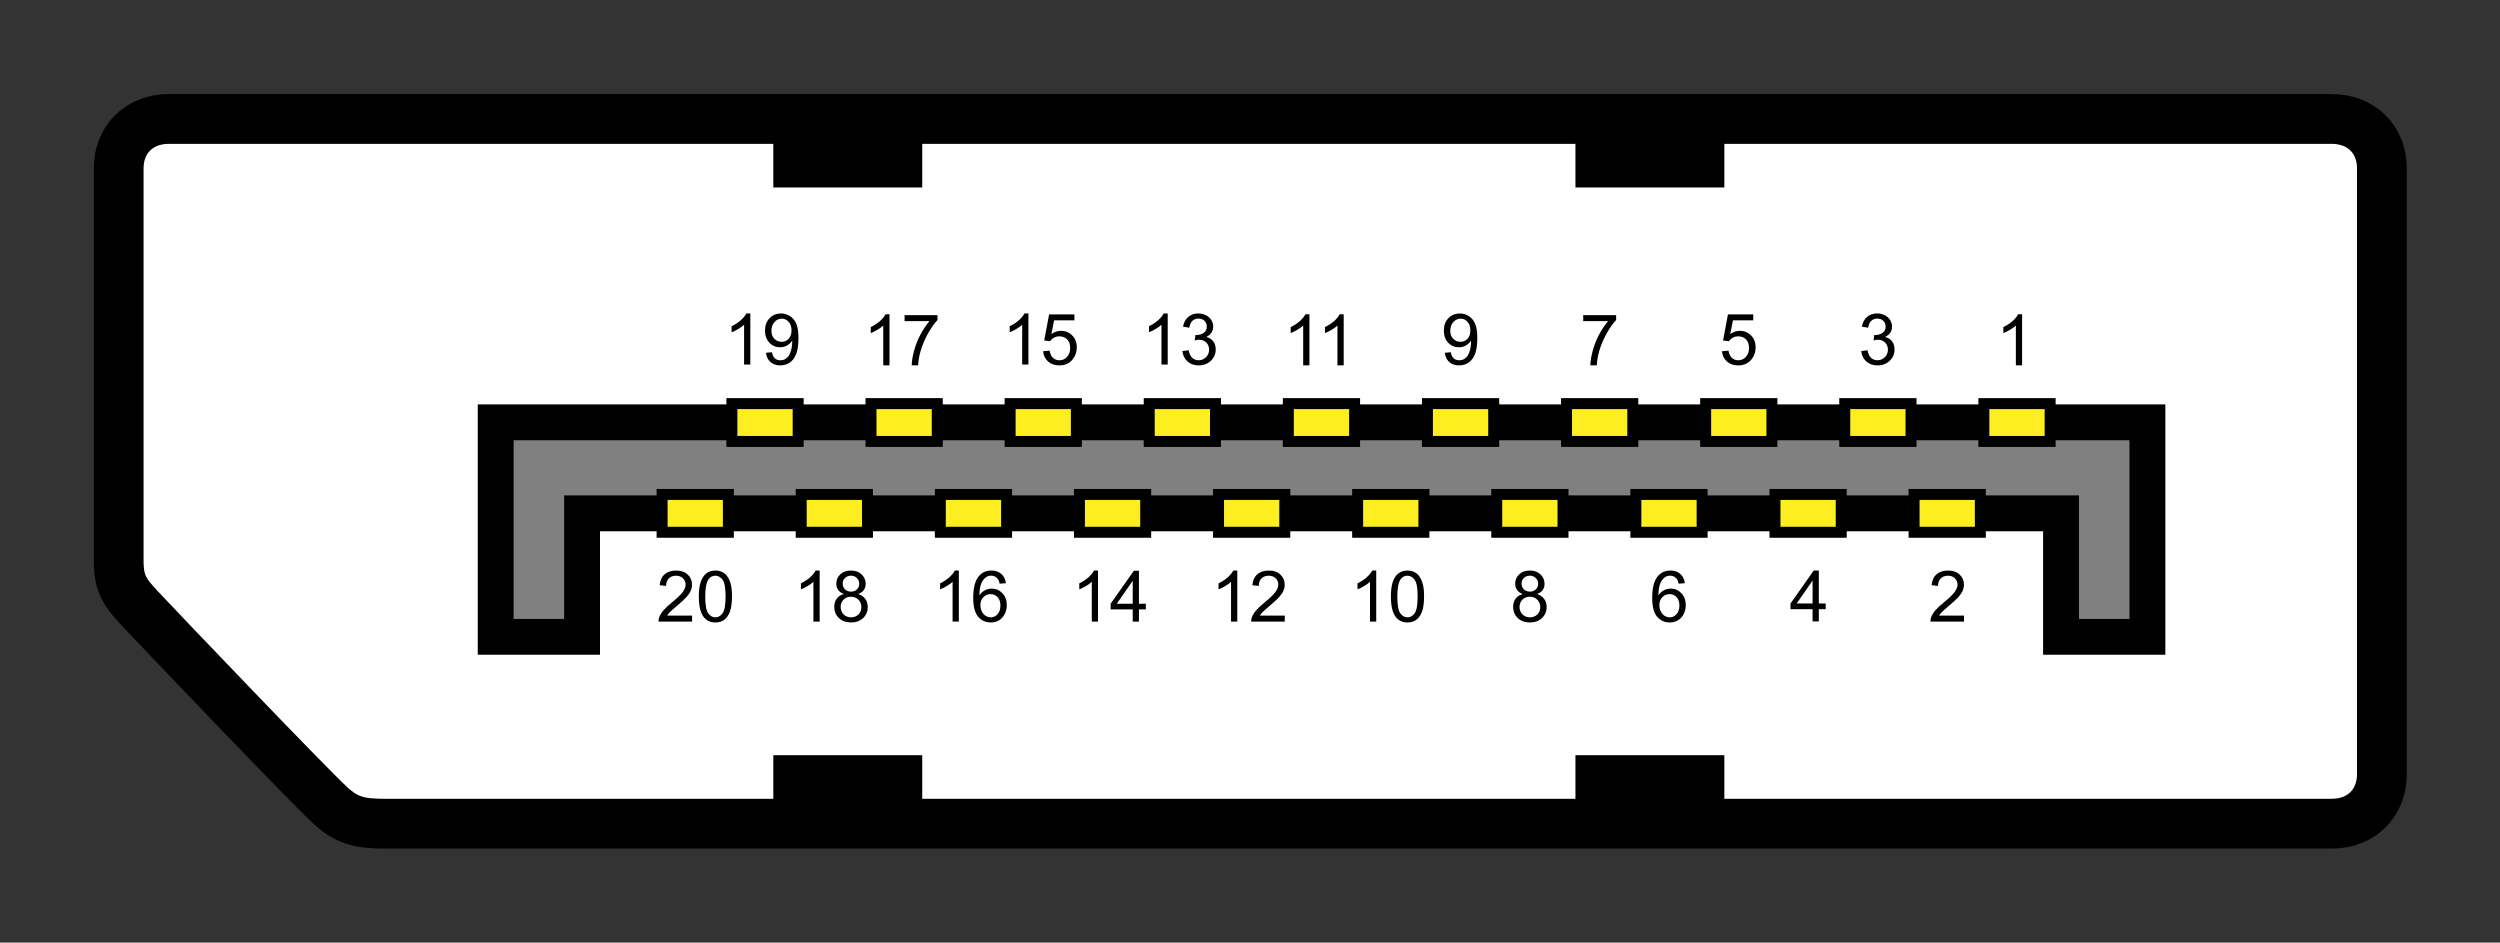 <svg width="610" height="230" xmlns="http://www.w3.org/2000/svg"><rect width="100%" height="100%" fill="#333333" stroke="none"/><path d="M568.912 29.025c7.393 0 12.266 5.147 12.266 12.003v147.945c0 6.855-4.873 12.003-12.266 12.003H93.684c-5.93 0-9.143-.8-13.087-4.457-5.988-5.554-41.146-42.368-46.438-48.017-3.82-4.078-5.2-6.126-5.2-11.811V41.028c0-6.855 4.874-12.003 12.266-12.003h527.687z" fill="#fff" stroke="#000" stroke-width="12.145"/><path d="M120.948 103.042v52.345h21.078V125.25H502.89v30.138h21.079v-52.345z" fill="gray" stroke="#000" stroke-width="8.75"/><g stroke-width="1.174"><path d="M188.692 32.719v13.017h36.332V32.72zM384.41 32.719v13.017h36.332V32.72zM188.692 184.264v13.018h36.332v-13.018zM384.41 184.264v13.018h36.332v-13.018z"/></g><g fill="#fcee21" stroke="#000" stroke-width="2.676"><path d="M178.582 98.481h16.169v9.229h-16.169zM484.065 98.481h16.169v9.229h-16.169zM212.525 98.481h16.169v9.229h-16.169zM246.467 98.481h16.169v9.229h-16.169zM280.41 98.481h16.169v9.229H280.41zM314.352 98.481h16.169v9.229h-16.169zM348.295 98.481h16.169v9.229h-16.169zM382.237 98.481h16.169v9.229h-16.169zM416.18 98.481h16.169v9.229H416.18zM450.122 98.481h16.169v9.229h-16.169zM161.553 120.645h16.169v9.229h-16.169zM467.035 120.645h16.169v9.229h-16.169zM195.495 120.645h16.169v9.229h-16.169zM229.437 120.645h16.169v9.229h-16.169zM263.38 120.645h16.169v9.229H263.38zM297.322 120.645h16.169v9.229h-16.169zM331.265 120.645h16.169v9.229h-16.169zM365.207 120.645h16.169v9.229h-16.169zM399.15 120.645h16.169v9.229H399.15zM433.092 120.645h16.169v9.229h-16.169z"/></g><g aria-label="19"><path d="M183.082 88.947h-1.523V79.24q-.55.525-1.448 1.05-.888.525-1.6.787v-1.473q1.279-.6 2.235-1.455.956-.855 1.354-1.66h.982zM186.891 86.078l1.464-.135q.186 1.032.711 1.498.525.465 1.346.465.702 0 1.227-.321.533-.322.872-.855.338-.542.567-1.456.228-.914.228-1.862 0-.102-.008-.305-.457.728-1.252 1.185-.787.449-1.71.449-1.54 0-2.607-1.117-1.066-1.118-1.066-2.946 0-1.887 1.109-3.038 1.117-1.151 2.793-1.151 1.21 0 2.209.652 1.007.651 1.523 1.861.525 1.202.525 3.487 0 2.379-.516 3.792-.517 1.405-1.54 2.141-1.016.737-2.388.737-1.455 0-2.378-.804-.922-.813-1.109-2.277zm6.238-5.476q0-1.312-.703-2.082-.694-.77-1.676-.77-1.015 0-1.769.83-.753.829-.753 2.149 0 1.185.711 1.93.72.736 1.77.736 1.057 0 1.734-.736.686-.745.686-2.057z"/></g><g aria-label="17"><path d="M217.037 89.142h-1.523v-9.707q-.55.524-1.448 1.05-.888.524-1.6.786V79.8q1.279-.601 2.235-1.456t1.354-1.659h.982zM220.719 78.36v-1.464h8.032v1.185q-1.185 1.26-2.353 3.351-1.16 2.09-1.794 4.3-.457 1.557-.584 3.41h-1.566q.025-1.464.576-3.537.55-2.074 1.574-3.995 1.032-1.93 2.192-3.25z"/></g><g aria-label="15"><path d="M250.933 88.947h-1.523V79.24q-.55.525-1.448 1.05-.888.525-1.6.787v-1.473q1.279-.6 2.235-1.455.956-.855 1.354-1.66h.982zM254.513 85.697l1.6-.135q.177 1.168.82 1.76.652.584 1.566.584 1.1 0 1.862-.83t.762-2.2q0-1.303-.736-2.056-.728-.754-1.913-.754-.736 0-1.329.339-.592.33-.93.863l-1.431-.186 1.202-6.373h6.17v1.456h-4.952l-.668 3.334q1.117-.778 2.344-.778 1.625 0 2.742 1.125 1.118 1.126 1.118 2.895 0 1.684-.982 2.911-1.194 1.507-3.259 1.507-1.692 0-2.767-.948-1.067-.948-1.219-2.514z"/></g><g aria-label="13"><path d="M284.922 88.94h-1.523v-9.708q-.55.524-1.448 1.05-.888.524-1.6.786v-1.472q1.279-.601 2.235-1.456t1.354-1.659h.982zM288.511 85.664l1.523-.203q.263 1.295.89 1.87.634.567 1.54.567 1.074 0 1.81-.745.745-.744.745-1.845 0-1.05-.685-1.726-.686-.686-1.744-.686-.431 0-1.074.17l.169-1.338q.152.017.245.017.974 0 1.752-.508.779-.507.779-1.565 0-.838-.567-1.388-.567-.55-1.464-.55-.89 0-1.482.558t-.761 1.676l-1.524-.27q.28-1.533 1.27-2.37.99-.847 2.463-.847 1.015 0 1.87.44.855.432 1.304 1.185.457.753.457 1.6 0 .804-.432 1.464t-1.278 1.05q1.1.253 1.71 1.057.609.796.609 1.998 0 1.625-1.185 2.759-1.185 1.125-2.996 1.125-1.633 0-2.717-.973-1.075-.973-1.227-2.522z"/></g><g aria-label="11"><path d="M319.499 89.142h-1.523v-9.707q-.55.524-1.448 1.05-.888.524-1.6.786V79.8q1.279-.601 2.235-1.456t1.354-1.659h.982zM327.861 89.142h-1.523v-9.707q-.55.524-1.448 1.05-.888.524-1.6.786V79.8q1.279-.601 2.235-1.456t1.354-1.659h.982z"/></g><path d="m352.528 86.078 1.464-.135q.186 1.032.711 1.498.525.465 1.346.465.702 0 1.227-.321.533-.322.872-.855.338-.542.567-1.456.228-.914.228-1.862 0-.102-.008-.305-.457.728-1.252 1.185-.787.449-1.71.449-1.54 0-2.607-1.117-1.066-1.118-1.066-2.946 0-1.887 1.109-3.038 1.117-1.151 2.793-1.151 1.21 0 2.209.652 1.007.651 1.523 1.861.525 1.202.525 3.487 0 2.379-.516 3.792-.517 1.405-1.54 2.141-1.016.737-2.388.737-1.455 0-2.378-.804-.922-.813-1.109-2.277zm6.238-5.476q0-1.312-.703-2.082-.694-.77-1.676-.77-1.015 0-1.769.83-.753.829-.753 2.149 0 1.185.711 1.93.72.736 1.77.736 1.057 0 1.734-.736.686-.745.686-2.057z" aria-label="9"/><path d="M386.306 78.36v-1.464h8.032v1.185q-1.185 1.26-2.353 3.351-1.16 2.09-1.794 4.3-.457 1.557-.584 3.41h-1.566q.025-1.464.576-3.537.55-2.074 1.574-3.995 1.032-1.93 2.192-3.25z" aria-label="7"/><path d="m420.151 85.697 1.6-.135q.177 1.168.82 1.76.652.584 1.566.584 1.1 0 1.862-.83t.762-2.2q0-1.303-.736-2.056-.728-.754-1.913-.754-.736 0-1.329.339-.592.33-.93.863l-1.431-.186 1.202-6.373h6.17v1.456h-4.952l-.668 3.334q1.117-.778 2.344-.778 1.625 0 2.742 1.125t1.118 2.895q0 1.684-.982 2.911-1.194 1.507-3.259 1.507-1.692 0-2.767-.948-1.067-.948-1.219-2.514z" aria-label="5"/><path d="m454.144 85.664 1.523-.203q.263 1.295.89 1.87.634.567 1.54.567 1.074 0 1.81-.745.745-.744.745-1.845 0-1.05-.685-1.726-.686-.686-1.744-.686-.431 0-1.074.17l.169-1.338q.152.017.245.017.974 0 1.752-.508.779-.507.779-1.565 0-.838-.567-1.388-.567-.55-1.464-.55-.89 0-1.482.558t-.761 1.676l-1.524-.27q.28-1.533 1.27-2.37.99-.847 2.463-.847 1.015 0 1.87.44.855.432 1.304 1.185.457.753.457 1.6 0 .804-.432 1.464t-1.278 1.05q1.1.253 1.71 1.057.609.796.609 1.998 0 1.625-1.185 2.759-1.185 1.125-2.996 1.125-1.633 0-2.717-.973-1.075-.973-1.227-2.522z" aria-label="3"/><path d="M493.392 89.142h-1.523v-9.707q-.55.524-1.448 1.05-.888.524-1.6.786V79.8q1.279-.601 2.235-1.456t1.354-1.659h.982z" aria-label="1"/><g aria-label="18"><path d="M199.995 151.671h-1.523v-9.708q-.55.525-1.448 1.05-.888.525-1.6.787v-1.473q1.279-.6 2.235-1.455.956-.855 1.354-1.66h.982zM205.92 144.942q-.948-.347-1.405-.99-.457-.643-.457-1.54 0-1.355.973-2.277.974-.923 2.59-.923 1.625 0 2.615.948.99.94.99 2.294 0 .863-.456 1.506-.449.635-1.371.982 1.142.372 1.735 1.202.6.83.6 1.98 0 1.591-1.125 2.675-1.126 1.083-2.962 1.083-1.837 0-2.963-1.083-1.125-1.092-1.125-2.717 0-1.21.609-2.023.618-.82 1.752-1.117zm-.305-2.581q0 .88.567 1.438.567.559 1.473.559.88 0 1.439-.55.567-.559.567-1.363 0-.838-.584-1.405-.576-.575-1.439-.575-.872 0-1.447.558-.576.559-.576 1.338zm-.49 5.73q0 .651.304 1.26.313.61.923.948.609.33 1.311.33 1.092 0 1.803-.702.711-.702.711-1.786 0-1.1-.736-1.82-.728-.719-1.828-.719-1.075 0-1.786.711-.703.711-.703 1.777z"/></g><g aria-label="16"><path d="M233.955 151.671h-1.523v-9.708q-.55.525-1.448 1.05-.888.525-1.6.787v-1.473q1.279-.6 2.235-1.455.956-.855 1.354-1.66h.982zM245.44 142.302l-1.515.118q-.203-.897-.575-1.303-.618-.652-1.524-.652-.728 0-1.278.407-.72.524-1.134 1.532-.415 1.007-.432 2.869.55-.838 1.346-1.244.796-.407 1.667-.407 1.524 0 2.59 1.126 1.075 1.117 1.075 2.895 0 1.167-.508 2.175-.5.998-1.38 1.532-.88.533-1.997.533-1.904 0-3.106-1.397-1.202-1.405-1.202-4.62 0-3.598 1.33-5.231 1.159-1.422 3.122-1.422 1.464 0 2.395.82.94.822 1.126 2.269zm-6.22 5.349q0 .787.33 1.506.338.72.939 1.1.6.373 1.26.373.966 0 1.66-.779.694-.778.694-2.115 0-1.287-.686-2.023-.685-.745-1.726-.745-1.033 0-1.752.745-.72.736-.72 1.938z"/></g><g aria-label="14"><path d="M267.918 151.671h-1.523v-9.708q-.55.525-1.448 1.05-.888.525-1.6.787v-1.473q1.279-.6 2.235-1.455.956-.855 1.354-1.66h.982zM276.382 151.671v-2.97h-5.383v-1.397l5.662-8.04h1.244v8.04h1.676v1.396h-1.676v2.971zm0-4.367v-5.595l-3.885 5.595z"/></g><g aria-label="12"><path d="M301.899 151.671h-1.523v-9.708q-.55.525-1.448 1.05-.888.525-1.6.787v-1.473q1.279-.6 2.235-1.455.956-.855 1.354-1.66h.982zM313.485 150.207v1.464h-8.201q-.017-.55.178-1.058.313-.838.998-1.65.694-.813 1.998-1.879 2.022-1.659 2.733-2.624.711-.973.711-1.836 0-.906-.651-1.524-.644-.626-1.685-.626-1.1 0-1.76.66-.66.66-.669 1.828l-1.565-.16q.16-1.753 1.21-2.667 1.05-.922 2.818-.922 1.786 0 2.827.99t1.041 2.455q0 .744-.305 1.464-.304.72-1.015 1.515-.703.795-2.345 2.183-1.37 1.151-1.76 1.566-.39.406-.643.821z"/></g><g aria-label="10"><path d="M335.799 151.671h-1.523v-9.708q-.55.525-1.448 1.05-.888.525-1.6.787v-1.473q1.279-.6 2.235-1.455.956-.855 1.354-1.66h.982zM339.379 145.552q0-2.2.449-3.538.457-1.345 1.345-2.073.897-.728 2.252-.728.998 0 1.752.406.753.398 1.244 1.16.49.753.77 1.845.28 1.083.28 2.928 0 2.184-.45 3.53-.448 1.337-1.345 2.073-.889.728-2.251.728-1.795 0-2.819-1.287-1.227-1.549-1.227-5.044zm1.566 0q0 3.055.71 4.071.72 1.007 1.77 1.007t1.76-1.016q.72-1.015.72-4.062 0-3.064-.72-4.071-.71-1.007-1.777-1.007-1.05 0-1.676.889-.787 1.134-.787 4.189z"/></g><path d="M371.565 144.942q-.948-.347-1.405-.99t-.457-1.54q0-1.355.973-2.277.974-.923 2.59-.923 1.625 0 2.615.948.99.94.99 2.294 0 .863-.456 1.506-.449.635-1.371.982 1.142.372 1.735 1.202.6.83.6 1.98 0 1.591-1.125 2.675-1.126 1.083-2.962 1.083t-2.963-1.083q-1.125-1.092-1.125-2.717 0-1.21.609-2.023.618-.82 1.752-1.117zm-.305-2.581q0 .88.567 1.438.567.559 1.473.559.88 0 1.439-.55.567-.559.567-1.363 0-.838-.584-1.405-.576-.575-1.439-.575-.872 0-1.447.558-.576.559-.576 1.338zm-.49 5.73q0 .651.304 1.26.313.61.923.948.609.33 1.311.33 1.092 0 1.803-.702.711-.702.711-1.786 0-1.1-.736-1.82-.728-.719-1.828-.719-1.075 0-1.786.711-.703.711-.703 1.777z" aria-label="8"/><path d="m411.111 142.302-1.515.118q-.203-.897-.575-1.303-.618-.652-1.524-.652-.728 0-1.278.407-.72.524-1.134 1.532-.415 1.007-.432 2.869.55-.838 1.346-1.244t1.667-.407q1.524 0 2.59 1.126 1.075 1.117 1.075 2.895 0 1.167-.508 2.175-.5.998-1.38 1.532-.88.533-1.997.533-1.904 0-3.106-1.397-1.202-1.405-1.202-4.62 0-3.598 1.33-5.231 1.159-1.422 3.122-1.422 1.464 0 2.395.82.94.822 1.126 2.269zm-6.22 5.349q0 .787.33 1.506.338.72.939 1.1.6.373 1.26.373.966 0 1.66-.779.694-.778.694-2.115 0-1.287-.686-2.023-.685-.745-1.726-.745-1.033 0-1.752.745-.72.736-.72 1.938z" aria-label="6"/><path d="M442.269 151.62v-2.97h-5.383v-1.397l5.662-8.04h1.244v8.04h1.676v1.396h-1.676v2.971zm0-4.367v-5.595l-3.885 5.595z" aria-label="4"/><path d="M479.221 150.207v1.464h-8.201q-.017-.55.178-1.058.313-.838.998-1.65.694-.813 1.998-1.879 2.022-1.659 2.733-2.624.711-.973.711-1.836 0-.906-.651-1.524-.644-.626-1.685-.626-1.1 0-1.76.66-.66.66-.669 1.828l-1.565-.16q.16-1.753 1.21-2.667 1.05-.922 2.818-.922 1.786 0 2.827.99t1.041 2.455q0 .744-.305 1.464t-1.015 1.515q-.703.795-2.345 2.183-1.37 1.151-1.76 1.566-.39.406-.643.821z" aria-label="2"/><g aria-label="20"><path d="M168.872 150.207v1.464h-8.201q-.017-.55.178-1.058.313-.838.998-1.65.694-.813 1.998-1.879 2.022-1.659 2.733-2.624.711-.973.711-1.836 0-.906-.651-1.524-.644-.626-1.685-.626-1.1 0-1.76.66-.66.66-.669 1.828l-1.565-.16q.16-1.753 1.21-2.667 1.05-.922 2.818-.922 1.786 0 2.827.99t1.041 2.455q0 .744-.305 1.464-.304.72-1.015 1.515-.703.795-2.345 2.183-1.37 1.151-1.76 1.566-.39.406-.643.821zM170.514 145.552q0-2.2.449-3.538.457-1.345 1.345-2.073.897-.728 2.252-.728.998 0 1.752.406.753.398 1.244 1.16.49.753.77 1.845.28 1.083.28 2.928 0 2.184-.45 3.53-.448 1.337-1.345 2.073-.889.728-2.251.728-1.795 0-2.819-1.287-1.227-1.549-1.227-5.044zm1.566 0q0 3.055.71 4.071.72 1.007 1.77 1.007t1.76-1.016q.72-1.015.72-4.062 0-3.064-.72-4.071-.71-1.007-1.777-1.007-1.05 0-1.676.889-.787 1.134-.787 4.189z"/></g></svg>